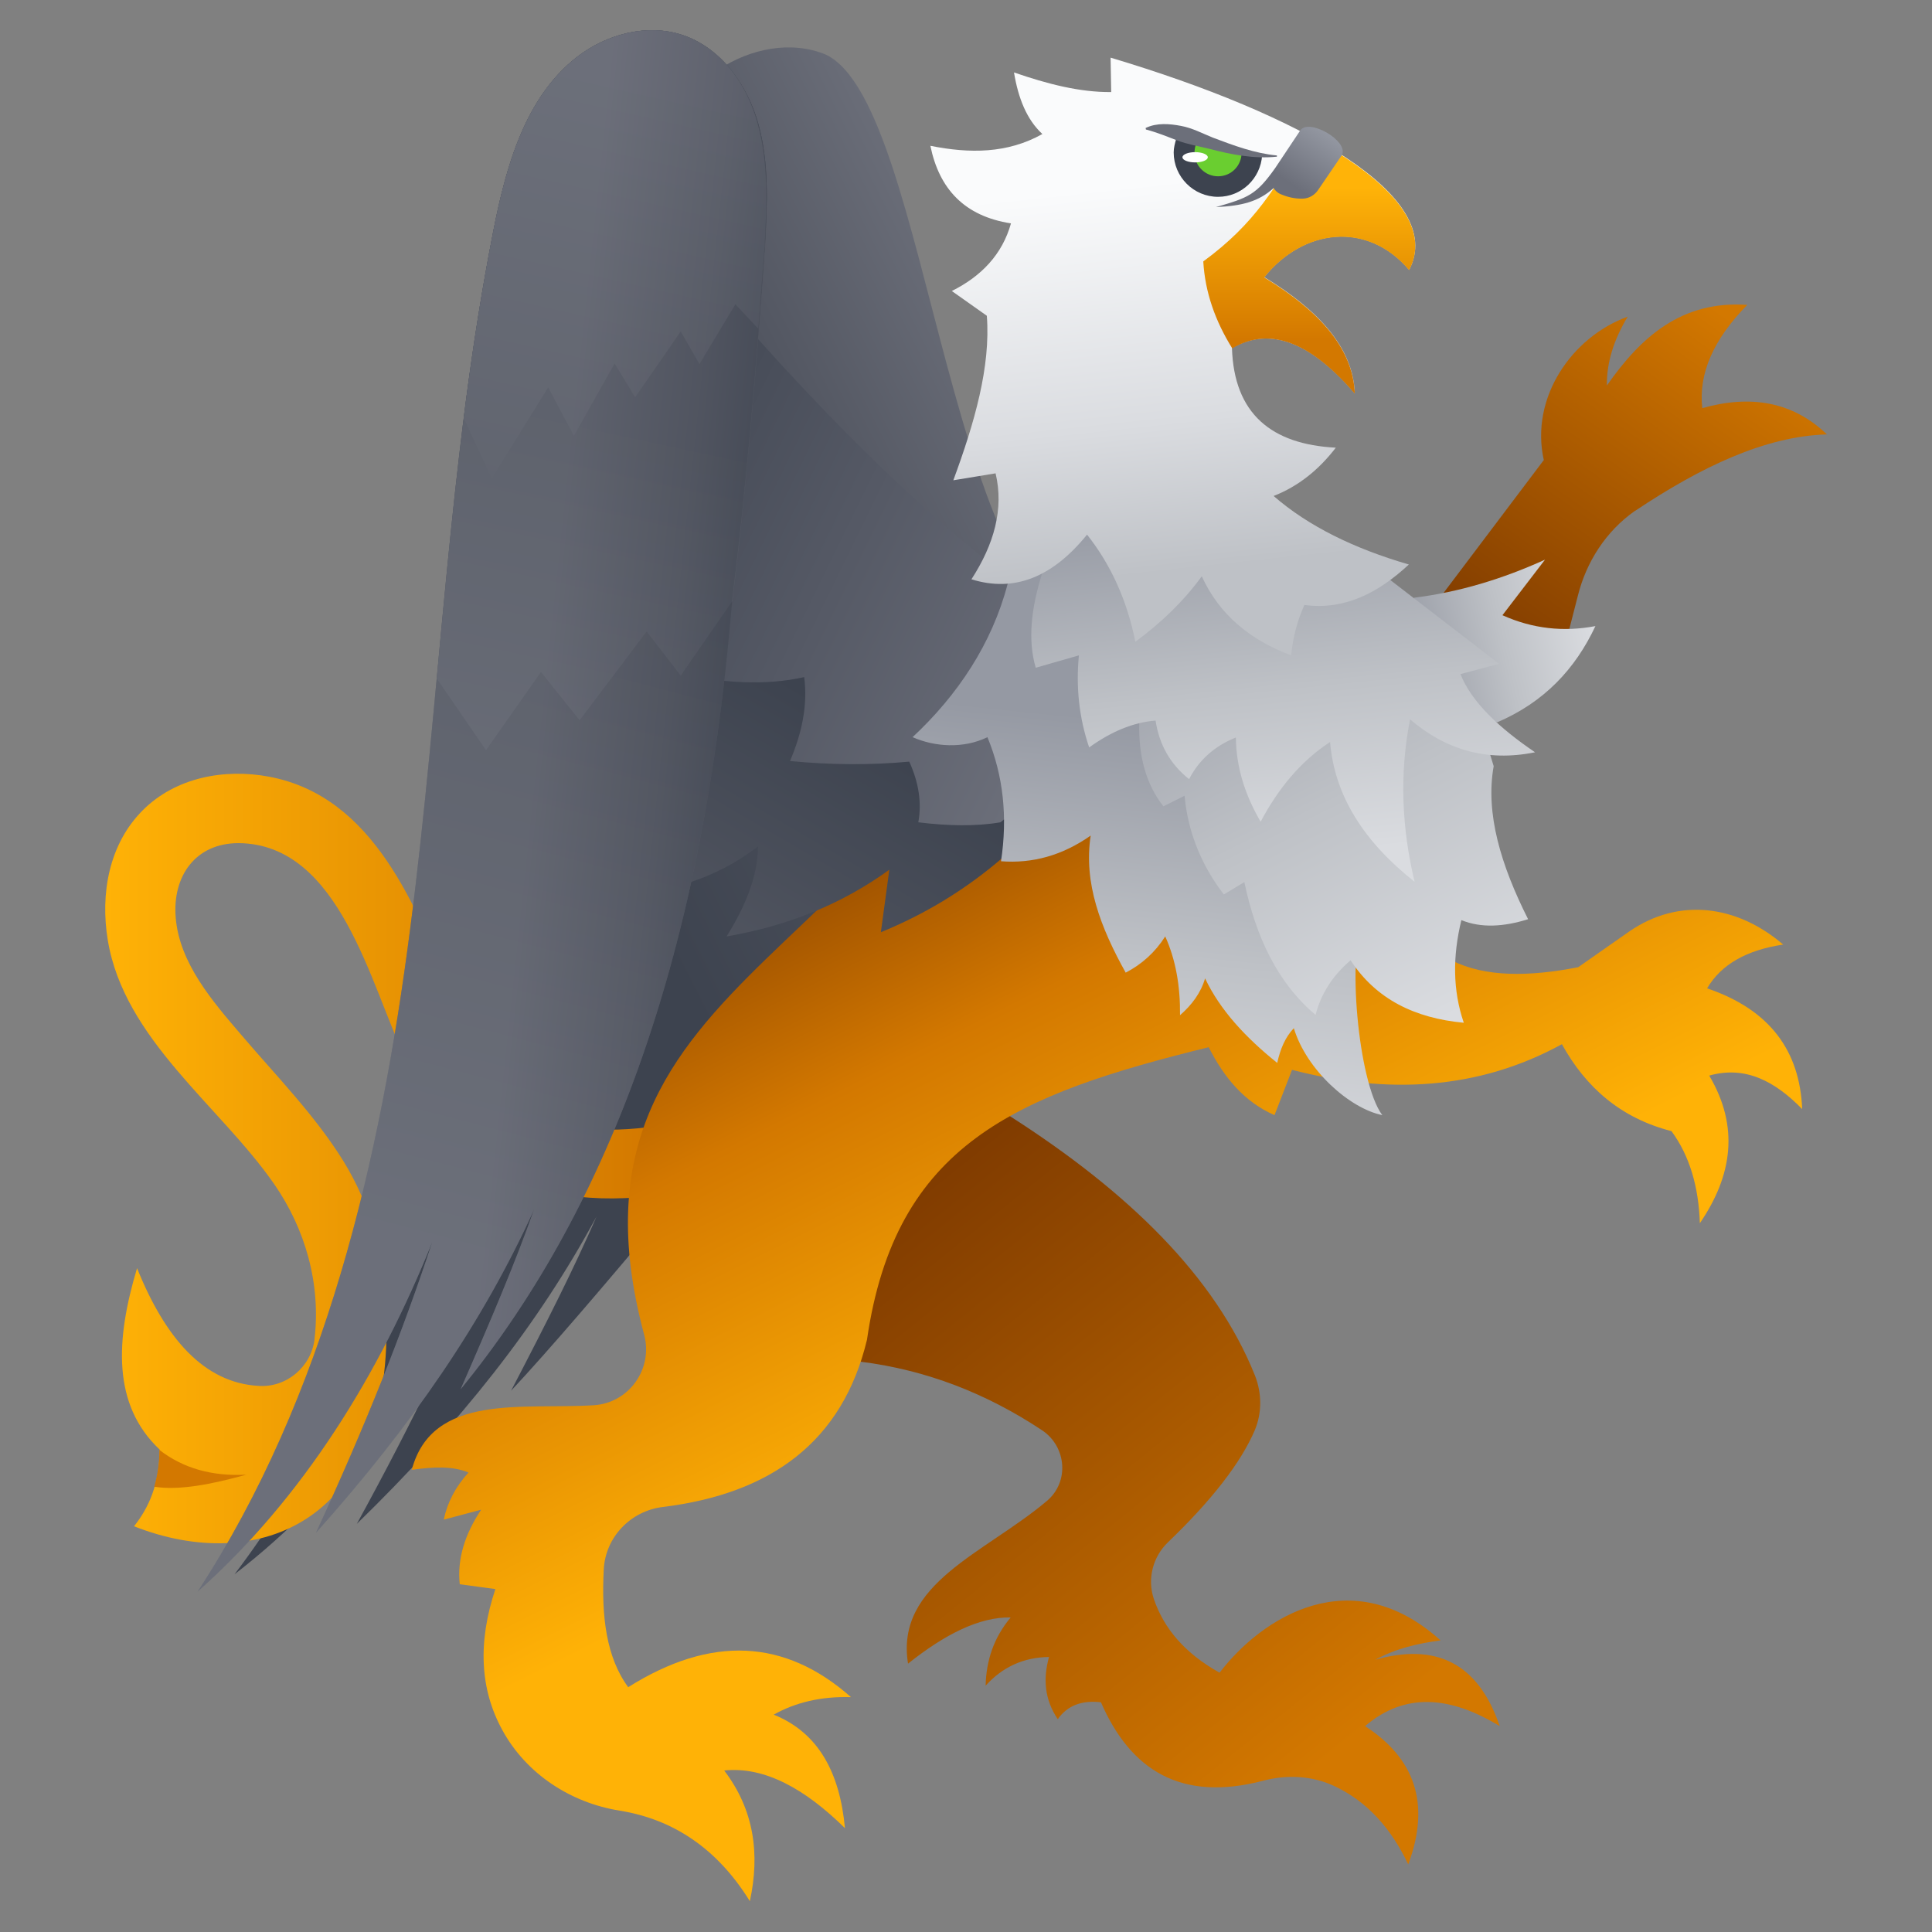 <svg width="64" height="64" viewBox="0 0 64 64" fill="none" xmlns="http://www.w3.org/2000/svg">
<rect x="0" y="0" width="64" height="64" fill="#808080" stroke="none"/>
<path d="M37 21.71C31.3 20.91 30.9 3.51 27.36 1.81C26.21 1.33 24.85 1.61 23.81 2.3C22 3.52 21.22 5.76 20.65 7.87C18.63 15.36 17.84 23.11 16.31 30.72C14.79 38.32 12.45 45.96 7.77 52.15C11.47 49.29 14.27 45.39 16.33 41.14C15.14 44.06 13.69 47.07 11.82 50.48C15.25 47.14 17.82 43.9 19.76 40.3C19.04 41.96 18.15 43.73 16.93 46.07C21.83 40.83 37 21.71 37 21.71Z" fill="url(#paint0_linear)"/>
<path d="M45.56 54.98C47.52 54.43 48.95 55.04 49.68 57.18C48.04 56.18 46.54 56.05 45.22 57.18C46.84 58.23 47.41 59.72 46.65 61.76C46.07 60.54 45.27 59.67 44.21 59.17C43.47 58.82 42.63 58.78 41.84 58.99C39.12 59.7 37.45 58.64 36.47 56.39C35.86 56.32 35.37 56.48 35.04 56.95C34.6 56.3 34.55 55.61 34.75 54.89C33.91 54.9 33.21 55.22 32.65 55.84C32.67 55.02 32.91 54.26 33.48 53.58C32.45 53.56 31.31 54.13 30.08 55.11C29.65 52.45 32.62 51.46 34.68 49.72C35.43 49.09 35.33 47.92 34.52 47.38C32.67 46.15 30.67 45.38 28.52 45.11L25.99 42.72L29.02 37.78L32.41 36.25L33.48 36.99C37.35 39.47 40.25 42.27 41.57 45.56C41.8 46.14 41.81 46.79 41.57 47.37C41.11 48.45 40.14 49.7 38.69 51.09C38.19 51.57 38 52.3 38.22 52.96C38.55 53.94 39.25 54.77 40.4 55.41C41.81 53.57 44.77 51.68 47.72 54.34C46.98 54.44 46.26 54.6 45.56 54.98Z" fill="url(#paint1_linear)"/>
<path d="M23.75 38.03C23.57 37.37 22.94 37.12 22.32 37.22C20.74 37.47 18.95 37.66 17.56 36.69C16.28 35.81 15.57 34.29 14.98 32.91C13.77 30.05 12.4 26.39 8.92 25.73C7.44 25.45 5.82 25.75 4.73 26.84C3.6 27.97 3.32 29.62 3.57 31.14C4.11 34.43 7.28 36.63 9.08 39.22C10.12 40.72 10.63 42.53 10.42 44.35V44.36C10.31 45.28 9.49 45.97 8.57 45.91C6.75 45.81 5.47 44.32 4.54 42.01C3.83 44.38 3.71 46.53 5.29 48.02C5.28 49.17 4.93 49.94 4.44 50.56C8.54 52.18 13.09 50.46 12.79 43.38C12.76 41.66 12.28 39.93 11.38 38.47C10.44 36.95 9.15 35.64 8 34.29C7.05 33.18 5.94 31.91 5.82 30.39C5.71 29.03 6.47 27.93 7.9 27.93C11.27 27.95 12.28 32.68 13.42 35.03C14.2 36.63 15.35 38.22 16.99 39.02C18.88 39.94 20.94 39.76 22.95 39.44C23.56 39.37 23.9 38.59 23.75 38.03Z" fill="url(#paint2_linear)"/>
<path d="M34.16 18.84C31.15 31.92 18 31.79 21.34 44.22C21.64 45.35 20.83 46.48 19.67 46.55C17.33 46.7 14.32 46.13 13.64 48.69C14.35 48.59 15.01 48.56 15.52 48.78C15.09 49.25 14.82 49.77 14.7 50.34L15.94 50.01C15.4 50.82 15.14 51.64 15.23 52.48L16.41 52.64C15.82 54.41 15.9 55.96 16.64 57.31C17.43 58.76 18.9 59.72 20.53 59.98C22.32 60.27 23.77 61.25 24.84 62.98C25.18 61.41 24.98 59.95 23.99 58.65C25.33 58.51 26.67 59.26 27.99 60.56C27.82 58.73 27.12 57.4 25.63 56.8C26.34 56.4 27.19 56.19 28.19 56.22C26.01 54.29 23.56 54.16 20.81 55.89C20.08 54.9 19.92 53.53 20 52C20.05 50.92 20.89 50.05 21.96 49.92C25.54 49.48 27.91 47.76 28.72 44.38C29.66 37.89 33.66 36.26 40.04 34.69C40.55 35.7 41.23 36.51 42.22 36.94L42.8 35.44C45.96 36.26 48.97 36.11 51.74 34.59C52.53 36.02 53.69 37.04 55.37 37.47C55.98 38.3 56.27 39.33 56.31 40.52C57.39 38.94 57.62 37.32 56.62 35.63C57.83 35.29 58.81 35.83 59.7 36.74C59.62 34.82 58.64 33.45 56.55 32.74C57.02 31.94 57.87 31.47 59.07 31.29C57.53 29.97 55.61 29.73 53.98 30.85L52.28 32.04C50.64 32.36 49.2 32.37 48.1 31.82L38.84 22.05L35.15 18.83L34.16 18.84Z" fill="url(#paint3_linear)"/>
<path d="M47.82 19.64L51.14 15.24C50.68 13.17 52.07 11.16 53.92 10.49C53.46 11.25 53.22 12.01 53.23 12.77C54.35 11.17 55.7 9.95 57.88 10.1C56.76 11.24 56.26 12.38 56.39 13.52C57.99 13.07 59.38 13.3 60.52 14.39C58.47 14.45 56.34 15.47 54.17 16.92C54.16 16.92 54.16 16.93 54.15 16.93C53.2 17.6 52.55 18.61 52.27 19.73L51.81 21.52L48.41 20.5L47.82 19.64Z" fill="url(#paint4_linear)"/>
<path d="M5.28 48.03C5.28 48.5 5.21 48.9 5.11 49.25C5.94 49.38 7.01 49.17 8.16 48.85C7.02 48.91 6.07 48.64 5.28 48.03Z" fill="#D37800"/>
<path d="M35.92 21.82C32.11 20.08 28.26 17.18 24.39 13.74C22.36 18.9 19.15 23.27 15.15 27.12C17.96 26.89 20.38 26.19 22.27 24.87C21.9 26.66 21.19 28.25 20.18 29.64C22.05 29.63 23.7 29.12 25.11 28.04C25.1 29.05 24.68 30.04 24.07 31.02C26.12 30.67 27.92 29.93 29.46 28.81L29.18 30.88C31.98 29.74 34.25 27.83 36.03 25.24L35.92 21.82Z" fill="url(#paint5_linear)"/>
<path d="M35.8 24.74L36.12 21C32.2 18.6 28.38 14.93 24.62 10.68C23.29 13.15 21.7 15.41 19.9 17.48C19.67 18.03 19.4 18.58 19.08 19.12C20.49 19.41 21.78 19.47 22.85 19.15C22.91 20.2 22.78 21.25 22.44 22.3C23.93 22.63 25.35 22.72 26.64 22.43C26.76 23.35 26.57 24.27 26.17 25.21C27.52 25.34 28.83 25.35 30.12 25.23C30.43 25.91 30.54 26.58 30.42 27.24C31.4 27.36 32.32 27.38 33.14 27.24C34.07 26.51 34.97 25.68 35.8 24.74Z" fill="url(#paint6_linear)"/>
<path d="M25.12 4.1C24.76 2.81 23.88 1.58 22.61 1.16C21.43 0.77 20.09 1.13 19.11 1.89C17.39 3.23 16.76 5.52 16.34 7.66C14.84 15.27 14.59 23.06 13.59 30.75C12.6 38.44 10.79 46.22 6.55 52.72C10.05 49.61 12.56 45.52 14.32 41.14C13.34 44.13 12.1 47.24 10.47 50.77C13.66 47.2 16 43.79 17.69 40.07C17.09 41.77 16.32 43.6 15.26 46.02C19.93 40.29 23.25 32.17 24.25 19.92C24.71 16.21 25.05 12.26 25.34 8.1C25.42 6.76 25.48 5.39 25.12 4.1Z" fill="url(#paint7_linear)"/>
<path d="M25.12 4.1C24.76 2.81 23.88 1.58 22.61 1.16C21.43 0.77 20.09 1.13 19.11 1.89C17.39 3.23 16.76 5.52 16.34 7.66C15.38 12.55 14.93 17.52 14.47 22.48L16.1 24.85L17.92 22.26L19.2 23.86L21.42 20.92L22.55 22.38L24.26 19.91C24.72 16.2 25.06 12.25 25.35 8.09C25.42 6.76 25.48 5.39 25.12 4.1Z" fill="url(#paint8_linear)"/>
<path d="M22.61 1.16C21.43 0.77 20.09 1.13 19.11 1.89C17.39 3.23 16.76 5.52 16.34 7.66C15.94 9.71 15.62 11.77 15.36 13.84L16.29 15.85L18.16 12.83L19.01 14.44L20.36 12.04L21.04 13.16L22.55 10.98L23.17 12.06L24.36 10.08L25.12 10.89C25.19 9.97 25.26 9.05 25.33 8.11C25.4 6.77 25.46 5.4 25.1 4.11C24.76 2.81 23.89 1.59 22.61 1.16Z" fill="url(#paint9_linear)"/>
<path d="M33.38 19.34C32.86 21.33 31.72 23.03 30.23 24.42C30.96 24.74 31.91 24.81 32.71 24.42C33.24 25.7 33.38 27.07 33.16 28.53C34.2 28.61 35.19 28.34 36.13 27.68C35.89 29.25 36.46 30.73 37.29 32.22C37.83 31.94 38.27 31.54 38.6 31.02C38.95 31.8 39.1 32.67 39.09 33.63C39.48 33.29 39.78 32.89 39.92 32.41C40.41 33.45 41.26 34.37 42.31 35.21C42.41 34.75 42.58 34.35 42.86 34.06C43.28 35.45 44.71 36.72 45.79 36.94C44.98 35.86 44.6 31.46 45.19 30.43L42.14 22.32L38.21 16.06L35.05 17.14L33.38 19.34Z" fill="url(#paint10_linear)"/>
<path d="M46.84 19.8C48.32 19.62 49.77 19.18 51.18 18.54L49.77 20.38C50.77 20.83 51.8 20.94 52.85 20.74C52.18 22.17 51.14 23.27 49.59 23.93L47.2 22.71L46.84 19.8Z" fill="url(#paint11_linear)"/>
<path d="M49.48 25.38C49.2 26.95 49.72 28.66 50.62 30.45C49.82 30.7 49.07 30.75 48.41 30.48C48.12 31.67 48.12 32.8 48.49 33.88C46.87 33.73 45.58 33.1 44.74 31.81C44.12 32.34 43.75 32.95 43.58 33.62C42.32 32.56 41.6 31.03 41.22 29.22L40.54 29.63C39.79 28.65 39.35 27.56 39.24 26.36L38.54 26.71C37.96 25.98 37.71 25.04 37.74 23.94L37.93 23.1L44.81 23.7L47.1 23.59L49.13 24.24L49.48 25.38Z" fill="url(#paint12_linear)"/>
<path d="M34.52 19C34.16 20.14 34.04 21.2 34.31 22.12L35.74 21.71C35.64 22.74 35.74 23.76 36.08 24.76C36.8 24.24 37.53 23.93 38.28 23.87C38.4 24.66 38.76 25.31 39.39 25.81C39.72 25.17 40.24 24.71 40.94 24.43C40.95 25.41 41.24 26.33 41.76 27.22C42.34 26.13 43.08 25.22 44.06 24.58C44.21 26.37 45.19 27.89 46.86 29.21C46.44 27.45 46.35 25.66 46.71 23.83C47.87 24.82 49.23 25.25 50.85 24.92C49.66 24.11 48.75 23.26 48.38 22.33L49.66 21.99L46.05 19.21L35.68 16.73L34.52 19Z" fill="url(#paint13_linear)"/>
<path d="M32.98 15.68C33.26 16.86 32.93 18.03 32.18 19.19C33.59 19.63 34.86 19.13 36.01 17.71C36.81 18.72 37.34 19.91 37.61 21.26C38.45 20.64 39.2 19.93 39.81 19.09C40.39 20.36 41.41 21.2 42.77 21.71C42.83 21.12 42.97 20.57 43.21 20.04C44.55 20.22 45.67 19.63 46.67 18.7C44.85 18.17 43.34 17.43 42.19 16.43C43.01 16.11 43.69 15.56 44.25 14.83C42.12 14.72 40.88 13.71 40.81 11.53C42.15 10.76 43.51 11.44 44.88 13.03C44.82 11.48 43.64 10.25 41.88 9.18C43.18 7.56 45.3 7.31 46.68 8.94C47.95 6.49 43.08 3.79 36.79 1.91L36.81 3.05C35.77 3.06 34.69 2.78 33.59 2.4C33.73 3.25 34.01 3.96 34.53 4.44C33.37 5.09 32.12 5.09 30.82 4.83C31.11 6.25 31.94 7.16 33.49 7.4C33.2 8.43 32.51 9.15 31.53 9.64L32.69 10.46C32.82 12.15 32.28 14.01 31.58 15.91L32.98 15.68Z" fill="url(#paint14_linear)"/>
<path d="M38.96 4.61C38.92 4.75 38.88 4.9 38.88 5.05C38.88 5.86 39.54 6.52 40.35 6.52C41.13 6.52 41.76 5.91 41.81 5.14C40.96 5.11 39.89 4.77 38.96 4.61Z" fill="#3D434F"/>
<path d="M39.63 4.75C39.59 4.84 39.57 4.95 39.57 5.06C39.57 5.49 39.92 5.84 40.35 5.84C40.78 5.84 41.12 5.5 41.13 5.07C40.65 4.99 40.14 4.86 39.63 4.75Z" fill="#6ACE30"/>
<path d="M39.59 5.38C39.822 5.38 40.01 5.304 40.01 5.21C40.01 5.116 39.822 5.04 39.59 5.04C39.358 5.04 39.17 5.116 39.17 5.21C39.17 5.304 39.358 5.38 39.59 5.38Z" fill="white"/>
<path d="M42.3 5.19C41.55 5.27 40.78 5.12 40.06 4.93C39.7 4.84 39.33 4.78 38.99 4.65C38.65 4.52 38.34 4.39 37.96 4.29L37.95 4.24C38.32 4.06 38.75 4.1 39.12 4.17C39.5 4.24 39.83 4.42 40.18 4.56C40.87 4.82 41.56 5.08 42.3 5.15V5.19Z" fill="#6C6F7A"/>
<path d="M44.88 13.04C44.82 11.49 43.64 10.26 41.88 9.19C43.18 7.57 45.3 7.32 46.68 8.95C47.45 7.47 45.97 5.9 43.29 4.47C42.26 6.2 41.58 7.4 39.86 8.66C39.92 9.69 40.26 10.64 40.82 11.54C42.14 10.76 43.5 11.44 44.88 13.04Z" fill="url(#paint15_linear)"/>
<path d="M43.06 4.34L42.24 5.57C41.61 6.46 41.35 6.55 40.28 6.86C41.15 6.82 41.69 6.68 42.19 6.23C42.24 6.31 42.32 6.39 42.42 6.43C42.65 6.53 42.9 6.59 43.17 6.58C43.37 6.57 43.55 6.46 43.66 6.3L44.45 5.14C44.7 4.67 43.32 3.88 43.06 4.34Z" fill="url(#paint16_linear)"/>
<path opacity="0.5" d="M25.12 4.1C24.76 2.81 23.88 1.58 22.61 1.16C21.43 0.77 20.09 1.13 19.11 1.89C17.39 3.23 16.76 5.52 16.34 7.66C14.84 15.27 14.59 23.06 13.59 30.75C12.6 38.44 10.79 46.22 6.55 52.72C10.05 49.61 12.56 45.52 14.32 41.14C13.34 44.13 12.1 47.24 10.47 50.77C13.66 47.2 16 43.79 17.69 40.07C17.09 41.77 16.32 43.6 15.26 46.02C19.93 40.29 23.25 32.17 24.25 19.92C24.71 16.21 25.05 12.26 25.34 8.1C25.42 6.76 25.48 5.39 25.12 4.1Z" fill="url(#paint17_linear)"/>
<defs>
<linearGradient id="paint0_linear" x1="36.276" y1="17.084" x2="19.144" y2="25.699" gradientUnits="userSpaceOnUse">
<stop stop-color="#6C6F7A"/>
<stop offset="0.396" stop-color="#515560"/>
<stop offset="1" stop-color="#3D434F"/>
</linearGradient>
<linearGradient id="paint1_linear" x1="43.121" y1="58.973" x2="24.235" y2="35.502" gradientUnits="userSpaceOnUse">
<stop stop-color="#D37800"/>
<stop offset="0.457" stop-color="#A25400"/>
<stop offset="1" stop-color="#682A00"/>
</linearGradient>
<linearGradient id="paint2_linear" x1="3.489" y1="38.383" x2="21.738" y2="38.383" gradientUnits="userSpaceOnUse">
<stop stop-color="#FFB206"/>
<stop offset="1" stop-color="#D37800"/>
</linearGradient>
<linearGradient id="paint3_linear" x1="38.273" y1="45.157" x2="25.651" y2="20.154" gradientUnits="userSpaceOnUse">
<stop stop-color="#FFB206"/>
<stop offset="0.453" stop-color="#D37800"/>
<stop offset="0.922" stop-color="#682A00"/>
</linearGradient>
<linearGradient id="paint4_linear" x1="57.814" y1="10.905" x2="47.692" y2="25.251" gradientUnits="userSpaceOnUse">
<stop stop-color="#D37800"/>
<stop offset="0.457" stop-color="#A25400"/>
<stop offset="1" stop-color="#682A00"/>
</linearGradient>
<linearGradient id="paint5_linear" x1="22.859" y1="30.86" x2="27.323" y2="23.218" gradientUnits="userSpaceOnUse">
<stop stop-color="#515560"/>
<stop offset="1" stop-color="#3D434F"/>
</linearGradient>
<linearGradient id="paint6_linear" x1="35.691" y1="22.972" x2="18.576" y2="14.61" gradientUnits="userSpaceOnUse">
<stop stop-color="#6C6F7A"/>
<stop offset="0.475" stop-color="#555965"/>
<stop offset="1" stop-color="#3D434F"/>
</linearGradient>
<linearGradient id="paint7_linear" x1="13.7" y1="41.102" x2="23.602" y2="3.196" gradientUnits="userSpaceOnUse">
<stop stop-color="#6C6F7A"/>
<stop offset="0.514" stop-color="#515560"/>
<stop offset="1" stop-color="#3D434F"/>
</linearGradient>
<linearGradient id="paint8_linear" x1="16.71" y1="30.501" x2="20.242" y2="14.048" gradientUnits="userSpaceOnUse">
<stop stop-color="#6C6F7A"/>
<stop offset="1" stop-color="#515560"/>
</linearGradient>
<linearGradient id="paint9_linear" x1="22.151" y1="3.003" x2="18.218" y2="20.431" gradientUnits="userSpaceOnUse">
<stop stop-color="#6C6F7A"/>
<stop offset="1" stop-color="#515560"/>
</linearGradient>
<linearGradient id="paint10_linear" x1="37.208" y1="38.449" x2="38.717" y2="23.995" gradientUnits="userSpaceOnUse">
<stop stop-color="#DADCE0"/>
<stop offset="0.472" stop-color="#BEC1C6"/>
<stop offset="1" stop-color="#9599A3"/>
</linearGradient>
<linearGradient id="paint11_linear" x1="52.749" y1="20.698" x2="46.485" y2="22.115" gradientUnits="userSpaceOnUse">
<stop stop-color="#DADCE0"/>
<stop offset="0.472" stop-color="#BEC1C6"/>
<stop offset="1" stop-color="#9599A3"/>
</linearGradient>
<linearGradient id="paint12_linear" x1="47.893" y1="33.753" x2="40.293" y2="18.374" gradientUnits="userSpaceOnUse">
<stop stop-color="#DADCE0"/>
<stop offset="0.472" stop-color="#BEC1C6"/>
<stop offset="1" stop-color="#9599A3"/>
</linearGradient>
<linearGradient id="paint13_linear" x1="43.054" y1="28.357" x2="41.835" y2="16.476" gradientUnits="userSpaceOnUse">
<stop stop-color="#DADCE0"/>
<stop offset="0.472" stop-color="#BEC1C6"/>
<stop offset="1" stop-color="#9599A3"/>
</linearGradient>
<linearGradient id="paint14_linear" x1="38.583" y1="6.002" x2="39.958" y2="18.822" gradientUnits="userSpaceOnUse">
<stop stop-color="#FAFBFC"/>
<stop offset="0.615" stop-color="#DADCE0"/>
<stop offset="1" stop-color="#BEC1C6"/>
</linearGradient>
<linearGradient id="paint15_linear" x1="43.36" y1="6.207" x2="43.36" y2="11.259" gradientUnits="userSpaceOnUse">
<stop stop-color="#FFB308"/>
<stop offset="1" stop-color="#D37800"/>
</linearGradient>
<linearGradient id="paint16_linear" x1="43.651" y1="4.074" x2="42.437" y2="5.873" gradientUnits="userSpaceOnUse">
<stop stop-color="#9599A3"/>
<stop offset="1" stop-color="#6C6F7A"/>
</linearGradient>
<linearGradient id="paint17_linear" x1="13.552" y1="26.794" x2="25.496" y2="28.071" gradientUnits="userSpaceOnUse">
<stop offset="0.337" stop-color="#6C6F7A"/>
<stop offset="0.676" stop-color="#515560"/>
<stop offset="0.852" stop-color="#3D434F"/>
</linearGradient>
</defs>
</svg>
